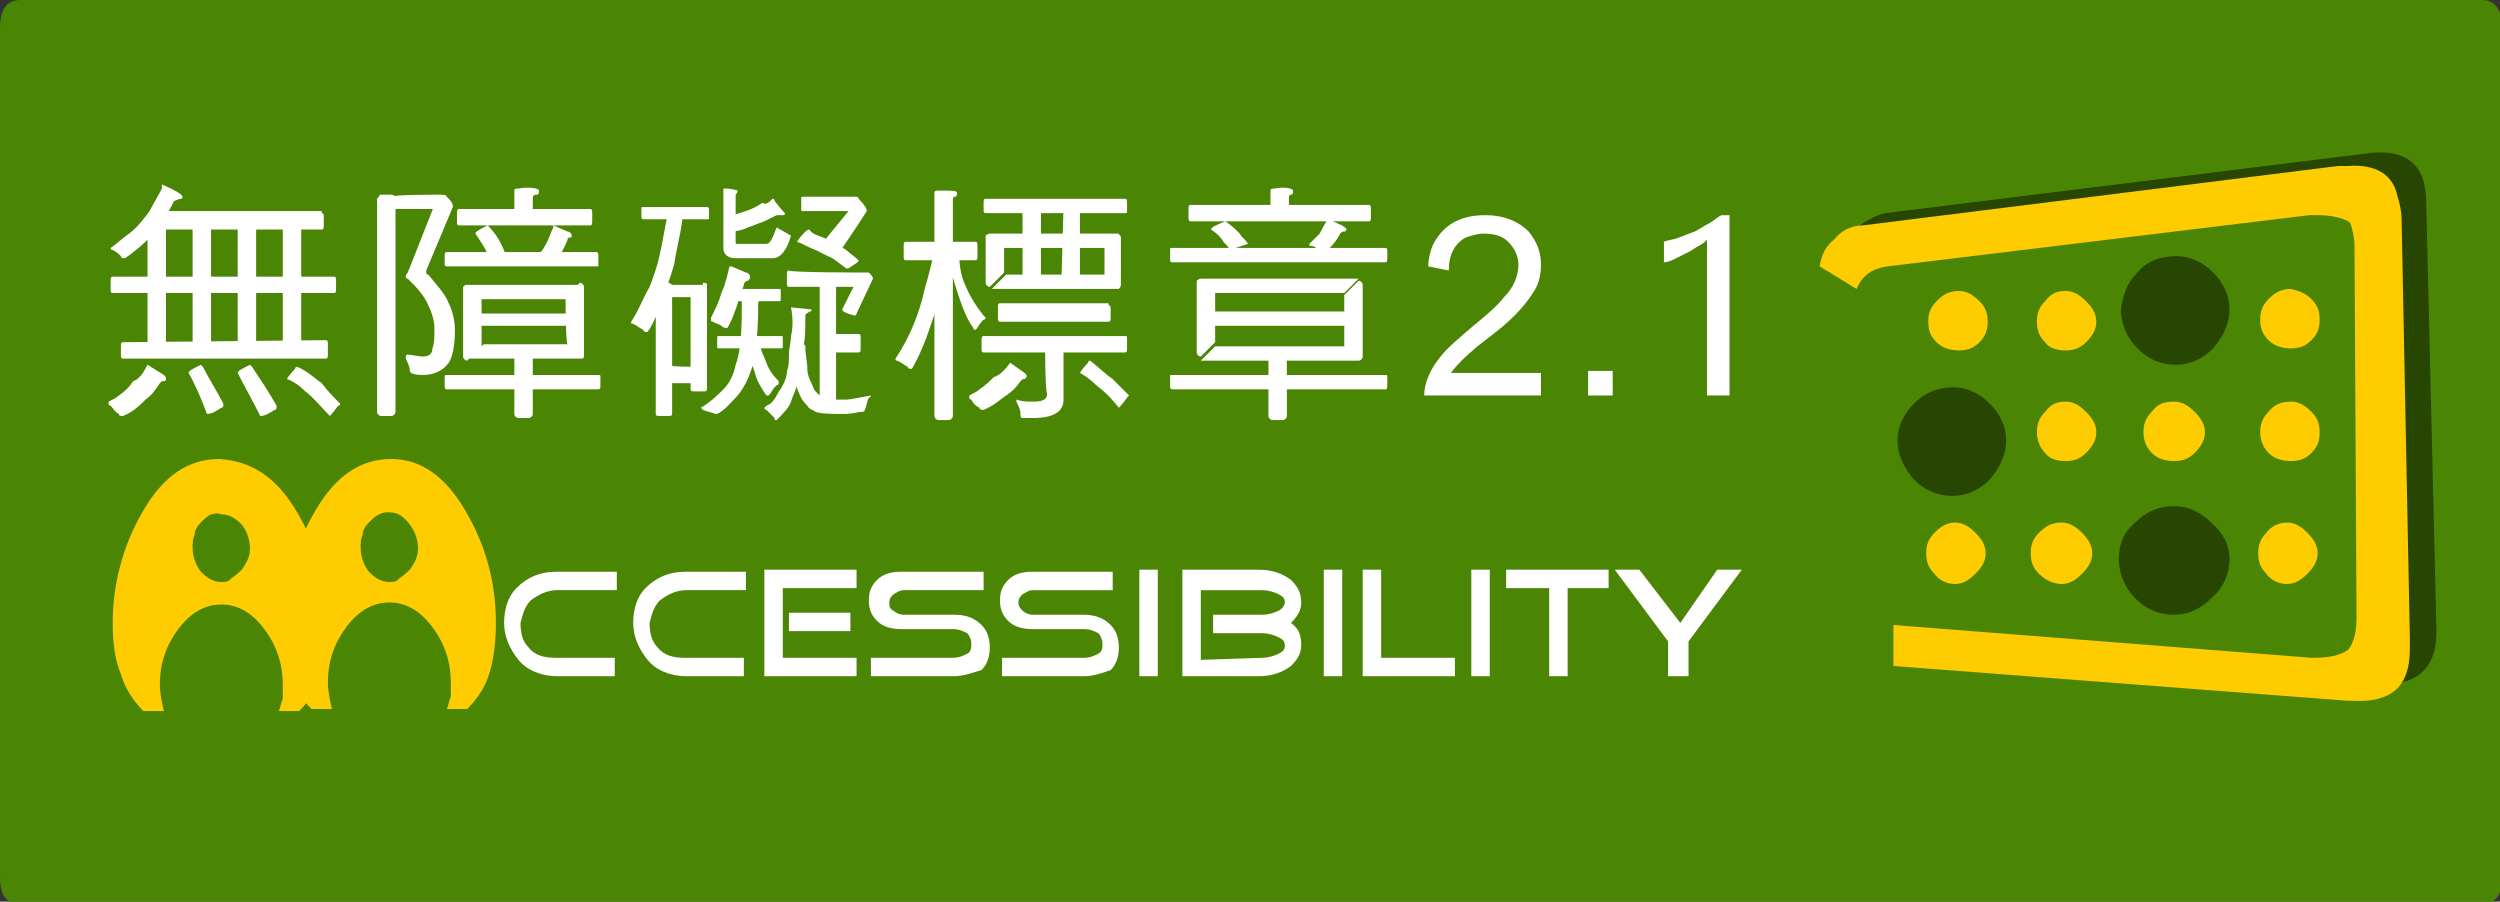 <?xml version="1.0" encoding="utf-8"?>
<!-- Generator: Adobe Illustrator 26.5.0, SVG Export Plug-In . SVG Version: 6.00 Build 0)  -->
<svg version="1.1" id="圖層_1" xmlns="http://www.w3.org/2000/svg" xmlns:xlink="http://www.w3.org/1999/xlink" x="0px" y="0px"
	 viewBox="0 0 122 44" width="122px" higth="44px" style="enable-background:new 0 0 122 44;" xml:space="preserve">
<rect x="0" y="0" width="122" height="44" fill="#333333" stroke="none"/>
<style type="text/css">
	.st0{fill-rule:evenodd;clip-rule:evenodd;fill:#4A8504;}
	.st1{fill-rule:evenodd;clip-rule:evenodd;fill:#274602;}
	.st2{fill-rule:evenodd;clip-rule:evenodd;fill:#FFCC00;}
	.st3{fill:#FFFFFF;}
</style>
<path class="st0" d="M0,1.4C0,0.5,0.3,0,1,0h120.1c0.7,0,1,0.5,1,1.4v41.4c0,0.9-0.3,1.3-1,1.3H1c-0.7,0-1-0.4-1-1.3V1.4z"/>
<g>
	<path class="st1" d="M91.4,13l-1.2-0.4c0-0.8,0.3-1.4,0.7-1.7c0.3-0.2,0.7-0.4,1.1-0.5l23.4-2.9c2-0.3,3,0.5,3,2.4l0.5,20.9
		c0,1.9-1,2.7-3,2.6l-22.5-1.8c0-0.4,0-0.7,0-1l20.8,1.7c1.8,0.1,2.7-0.7,2.6-2.3l-0.4-18.7c-0.1-1.7-0.9-2.4-2.7-2.1L93,11.7
		C92.2,11.8,91.6,12.2,91.4,13z"/>
	<g>
		<path class="st2" d="M114.6,8.1c1.3-0.1,2.2,0.4,2.4,1.5c0.1,0.3,0.2,0.7,0.2,1.2l0.4,20.3c0,0.1,0,0.2,0,0.3v0.2
			c0,0.1,0,0.1,0,0.1c0,1.8-0.9,2.6-2.8,2.5c-0.1,0-0.1,0-0.2,0l-22.2-1.7v-2l20.4,1.6c0,0,0.1,0,0.1,0c0.7,0,1.3-0.1,1.7-0.4
			c0.3-0.4,0.4-0.9,0.4-1.6L114.9,12c0-0.4-0.1-0.8-0.2-1.1c0,0-0.1-0.1-0.1-0.1c-0.4-0.2-0.9-0.3-1.5-0.3c-0.1,0-0.2,0-0.4,0
			L92.1,13c-0.7,0.1-1.2,0.4-1.5,1.1L88.8,13c0.1-0.6,0.3-1,0.7-1.3c0.3-0.4,0.8-0.7,1.4-0.7l23.2-2.9
			C114.3,8.1,114.5,8.1,114.6,8.1z"/>
	</g>
	<g>
		<g>
			<path class="st2" d="M107,14.6c0.3,0.3,0.5,0.6,0.5,1c0,0.4-0.2,0.7-0.5,1c-0.3,0.3-0.6,0.4-1,0.4c-0.4,0-0.8-0.1-1.1-0.4
				c-0.3-0.3-0.4-0.6-0.4-1c0-0.4,0.1-0.7,0.4-1c0.3-0.3,0.6-0.5,1.1-0.5C106.4,14.2,106.8,14.3,107,14.6z M100.8,14.2
				c0.4,0,0.7,0.2,1,0.5c0.3,0.3,0.5,0.6,0.5,1c0,0.4-0.2,0.7-0.5,1c-0.3,0.3-0.6,0.4-1,0.4c-0.4,0-0.8-0.1-1-0.4
				c-0.3-0.3-0.4-0.6-0.4-1c0-0.4,0.1-0.7,0.4-1C100.1,14.3,100.4,14.2,100.8,14.2z M100.8,19.6c0.4,0,0.7,0.2,1,0.5
				c0.3,0.3,0.5,0.6,0.5,1c0,0.4-0.2,0.7-0.5,1c-0.3,0.3-0.6,0.4-1,0.4c-0.4,0-0.8-0.1-1-0.4c-0.3-0.3-0.4-0.7-0.4-1
				c0-0.4,0.1-0.7,0.4-1C100.1,19.7,100.4,19.6,100.8,19.6z M106.1,19.6c0.4,0,0.7,0.2,1,0.5c0.3,0.3,0.5,0.6,0.5,1
				c0,0.4-0.2,0.7-0.5,1c-0.3,0.3-0.6,0.4-1,0.4c-0.4,0-0.8-0.1-1.1-0.4c-0.3-0.3-0.4-0.7-0.4-1c0-0.4,0.1-0.7,0.4-1
				C105.3,19.7,105.6,19.6,106.1,19.6z M95.6,14.2c0.4,0,0.7,0.2,1,0.5c0.3,0.3,0.4,0.6,0.4,1c0,0.4-0.1,0.7-0.4,1
				c-0.3,0.3-0.6,0.4-1,0.4c-0.4,0-0.8-0.1-1.1-0.4c-0.3-0.3-0.4-0.6-0.4-1c0-0.4,0.1-0.7,0.4-1C94.9,14.3,95.2,14.2,95.6,14.2z
				 M94.6,20c0.3-0.3,0.6-0.5,1.1-0.5c0.4,0,0.7,0.2,1,0.5c0.3,0.3,0.4,0.6,0.4,1c0,0.4-0.1,0.7-0.4,1c-0.3,0.3-0.6,0.4-1,0.4
				c-0.4,0-0.8-0.1-1.1-0.4c-0.3-0.3-0.4-0.7-0.4-1C94.1,20.6,94.3,20.3,94.6,20z M95.4,25.5c0.4,0,0.7,0.2,1,0.5
				c0.3,0.3,0.5,0.6,0.5,1c0,0.4-0.2,0.7-0.5,1c-0.3,0.3-0.6,0.5-1,0.5c-0.4,0-0.8-0.2-1-0.5c-0.3-0.3-0.4-0.6-0.4-1
				c0-0.4,0.1-0.7,0.4-1C94.7,25.7,95,25.5,95.4,25.5z M106.9,26c0.3,0.3,0.4,0.6,0.4,1c0,0.4-0.1,0.7-0.4,1c-0.3,0.3-0.6,0.5-1,0.5
				c-0.4,0-0.8-0.2-1.1-0.5c-0.3-0.3-0.4-0.6-0.4-1c0-0.4,0.1-0.7,0.4-1c0.3-0.3,0.6-0.5,1.1-0.5C106.2,25.5,106.6,25.7,106.9,26z
				 M102.1,27c0,0.4-0.2,0.7-0.5,1c-0.3,0.3-0.6,0.5-1,0.5c-0.4,0-0.8-0.2-1.1-0.5c-0.3-0.3-0.4-0.6-0.4-1c0-0.4,0.1-0.7,0.4-1
				c0.3-0.3,0.6-0.5,1.1-0.5c0.4,0,0.7,0.2,1,0.5C101.9,26.3,102.1,26.6,102.1,27z M112.8,14.6c0.3,0.3,0.4,0.6,0.4,1
				c0,0.4-0.1,0.7-0.4,1c-0.3,0.3-0.6,0.4-1,0.4c-0.4,0-0.8-0.1-1.1-0.4c-0.3-0.3-0.4-0.6-0.4-1c0-0.4,0.1-0.7,0.4-1
				c0.3-0.3,0.6-0.5,1.1-0.5C112.2,14.2,112.5,14.3,112.8,14.6z M111.8,19.6c0.4,0,0.7,0.2,1,0.5c0.3,0.3,0.4,0.6,0.4,1
				c0,0.4-0.1,0.7-0.4,1c-0.3,0.3-0.6,0.4-1,0.4c-0.4,0-0.8-0.1-1.1-0.4c-0.3-0.3-0.4-0.7-0.4-1c0-0.4,0.1-0.7,0.4-1
				C111,19.7,111.4,19.6,111.8,19.6z M111.6,25.5c0.4,0,0.7,0.2,1,0.5c0.3,0.3,0.5,0.6,0.5,1c0,0.4-0.2,0.7-0.5,1
				c-0.3,0.3-0.6,0.5-1,0.5c-0.4,0-0.8-0.2-1-0.5c-0.3-0.3-0.4-0.6-0.4-1c0-0.4,0.1-0.7,0.4-1C110.8,25.7,111.2,25.5,111.6,25.5z"/>
			<g>
				<path class="st1" d="M104.3,13.3c0.5-0.6,1.2-0.8,1.9-0.8c0.7,0,1.3,0.3,1.8,0.8c0.5,0.5,0.8,1.1,0.8,1.8c0,0.7-0.3,1.3-0.8,1.9
					c-0.5,0.5-1.1,0.8-1.8,0.8c-0.8,0-1.4-0.3-1.9-0.8c-0.5-0.5-0.8-1.2-0.8-1.9C103.6,14.4,103.8,13.8,104.3,13.3z"/>
			</g>
			<g>
				<path class="st1" d="M97.9,21.5c0,0.7-0.3,1.3-0.8,1.9c-0.5,0.5-1.1,0.8-1.8,0.8c-0.8,0-1.4-0.3-1.9-0.8
					c-0.5-0.6-0.8-1.2-0.8-1.9c0-0.7,0.3-1.3,0.8-1.8c0.5-0.5,1.1-0.8,1.9-0.8c0.7,0,1.3,0.3,1.8,0.8C97.6,20.2,97.9,20.8,97.9,21.5
					z"/>
			</g>
			<g>
				<path class="st1" d="M104.2,25.5c0.5-0.5,1.1-0.8,1.9-0.8c0.7,0,1.3,0.3,1.8,0.8c0.6,0.5,0.9,1.1,0.9,1.8c0,0.7-0.3,1.4-0.9,1.9
					c-0.5,0.5-1.1,0.8-1.8,0.8c-0.8,0-1.4-0.3-1.9-0.8c-0.5-0.5-0.8-1.2-0.8-1.9C103.4,26.6,103.6,26,104.2,25.5z"/>
			</g>
		</g>
	</g>
</g>
<g>
	<path class="st3" d="M7.2,17.8L8,18.3c0.1,0.1,0.1,0.1,0.1,0.2c0,0,0,0.1-0.1,0.1c-0.1,0-0.1,0-0.2,0.1c-0.2,0.3-0.4,0.6-0.7,0.8
		c-0.3,0.3-0.6,0.6-1.1,0.8c-0.1,0-0.2,0-0.2-0.1c-0.2-0.1-0.3-0.3-0.4-0.4c-0.1,0-0.1-0.1-0.1-0.1c0,0,0,0,0-0.1
		c0.2-0.1,0.4-0.2,0.5-0.3c0.3-0.2,0.5-0.4,0.7-0.7C6.8,18.5,7,18.2,7.2,17.8C7.2,17.8,7.2,17.8,7.2,17.8z M16.3,13.5
		c0.1,0,0.1,0.1,0.1,0.2v0.4c0,0.1,0,0.2-0.1,0.2H5.5c-0.1,0-0.1-0.1-0.1-0.2v-0.4c0-0.1,0-0.2,0.1-0.2H16.3z M7.9,9
		c0.7,0.3,1,0.5,1,0.6c0,0.1,0,0.1-0.1,0.1c-0.1,0-0.2,0.1-0.3,0.1c-0.4,0.8-0.8,1.4-1.2,1.8c-0.2,0.2-0.6,0.6-1.2,1
		c-0.1,0-0.2,0-0.2-0.1c-0.1-0.1-0.2-0.2-0.4-0.3c-0.1,0-0.1-0.1-0.1-0.1c0.3-0.2,0.6-0.5,0.9-0.7c0.4-0.3,0.7-0.7,1-1.1
		c0.2-0.4,0.4-0.7,0.6-1.1C7.9,9.1,7.9,9,7.9,9z M15.9,16.6c0.1,0,0.1,0.1,0.1,0.2v0.5c0,0.1,0,0.2-0.1,0.2H6
		c-0.1,0-0.1-0.1-0.1-0.2v-0.4c0-0.1,0-0.2,0.1-0.2L15.9,16.6L15.9,16.6z M7.2,10.8h0.9v6C8.1,16.9,8,17,7.9,17H7.4
		c-0.1,0-0.2-0.1-0.2-0.2V10.8z M15.7,10.4c0.1,0,0.1,0.1,0.1,0.2V11c0,0.1,0,0.2-0.1,0.2h-8c-0.1,0-0.1-0.1-0.1-0.2v-0.5
		c0-0.1,0-0.2,0.1-0.2H15.7z M9.9,17.9c0.3,0.6,0.7,1.2,1,1.8c0,0.1,0,0.2-0.1,0.2c-0.3,0.2-0.5,0.3-0.7,0.3c-0.3-0.8-0.6-1.5-0.9-2
		c0-0.1,0.2-0.2,0.6-0.4C9.9,17.9,9.9,17.9,9.9,17.9z M9.4,10.8h0.9v6c0,0.1-0.1,0.2-0.2,0.2H9.6c-0.1,0-0.2-0.1-0.2-0.2V10.8z
		 M11.6,10.8h0.9v6c0,0.1-0.1,0.2-0.2,0.2h-0.5c-0.1,0-0.2-0.1-0.2-0.2V10.8z M12.3,17.9c0.4,0.6,0.8,1.2,1.2,1.9
		c0,0.1,0,0.2-0.1,0.2c-0.3,0.2-0.5,0.3-0.7,0.3c-0.4-0.8-0.8-1.5-1.1-2.1c0-0.1,0.2-0.2,0.6-0.4C12.3,17.9,12.3,17.9,12.3,17.9z
		 M13.8,10.8h0.9v6c0,0.1-0.1,0.2-0.2,0.2H14c-0.1,0-0.2-0.1-0.2-0.2L13.8,10.8L13.8,10.8z M15.7,18.7c0.3,0.4,0.6,0.7,0.9,1
		c0,0,0,0.1-0.1,0.1c-0.3,0.4-0.4,0.5-0.4,0.5c-0.4-0.4-0.8-0.9-1.2-1.2c-0.3-0.3-0.6-0.5-0.9-0.6c0,0,0.1-0.2,0.4-0.5
		c0-0.1,0.1-0.1,0.1-0.1C15,18.1,15.4,18.5,15.7,18.7z"/>
	<path class="st3" d="M18.6,9.5h0.5c0.1,0,0.2,0.1,0.2,0.1v10.5c0,0.1-0.1,0.2-0.2,0.2h-0.5c-0.1,0-0.2-0.1-0.2-0.2V9.7
		C18.5,9.6,18.5,9.5,18.6,9.5z M21.4,9.5v0.7h-2.3c-0.1,0-0.2,0-0.2-0.1V9.7c0-0.1,0.1-0.1,0.2-0.1C19.1,9.5,21.4,9.5,21.4,9.5z
		 M21.4,9.5c0.2,0,0.4,0,0.4,0.1c0.2,0.2,0.3,0.3,0.3,0.5l-1.3,3.1c0,0.1,0,0.1,0,0.1c0,0,0,0.1,0.1,0.1c0.4,0.5,0.8,0.9,1,1.4
		c0.2,0.4,0.3,0.9,0.3,1.3c0,0.7-0.1,1.3-0.3,1.6c-0.3,0.4-0.7,0.6-1.3,0.6c-0.4,0-0.6-0.1-0.6-0.2c0-0.2-0.1-0.4-0.2-0.6
		c0-0.1,0-0.2,0.1-0.2l0.7,0.1c0.3,0,0.5-0.1,0.5-0.4c0.1-0.2,0.1-0.6,0.1-1c0-0.3-0.1-0.7-0.3-1.1c-0.2-0.5-0.6-0.9-1-1.3
		c-0.1,0-0.1-0.1-0.1-0.1c0,0,0-0.1,0.1-0.2L21.4,9.5z M29.1,12.3c0.1,0,0.1,0.1,0.1,0.2v0.4c0,0.1,0,0.1-0.1,0.1h-7.3
		c-0.1,0-0.1-0.1-0.1-0.1v-0.4c0-0.1,0-0.2,0.1-0.2H29.1z M29.2,18.3c0.1,0,0.1,0,0.1,0.1v0.4c0,0.1,0,0.2-0.1,0.2h-7.4
		c-0.1,0-0.1-0.1-0.1-0.2v-0.4c0-0.1,0-0.1,0.1-0.1H29.2z M28.8,10.2c0.1,0,0.1,0.1,0.1,0.2v0.4c0,0.1,0,0.2-0.1,0.2h-6.4
		c-0.1,0-0.1-0.1-0.1-0.2v-0.4c0-0.1,0-0.2,0.1-0.2H28.8z M22.8,13.9h5.5l-0.7,0.7h-4.1v2.3l-0.7,0.7c-0.1,0-0.2-0.1-0.2-0.2V14
		C22.7,13.9,22.7,13.9,22.8,13.9z M27.6,14.5l0.7-0.7c0.1,0,0.2,0.1,0.2,0.2v3.3c0,0.1,0,0.2-0.1,0.2h-5.5l0.7-0.7h4.1
		C27.6,16.8,27.6,14.5,27.6,14.5z M27.9,15.3c0.1,0,0.1,0,0.1,0.1v0.4c0,0.1,0,0.1-0.1,0.1h-4.7c-0.1,0-0.1,0-0.1-0.1v-0.4
		c0-0.1,0-0.1,0.1-0.1H27.9z M24.4,11.8c0.1,0.2,0.2,0.4,0.3,0.7c0,0-0.3,0.1-0.8,0.3c0-0.2-0.1-0.3-0.2-0.6
		c-0.1-0.2-0.3-0.5-0.5-0.8c0-0.1,0.2-0.2,0.6-0.4C24.1,11.3,24.3,11.6,24.4,11.8z M26.3,9.3c0,0.1,0,0.2-0.1,0.2S26,9.5,26,9.7v0.7
		c0,0.1-0.1,0.2-0.2,0.2h-0.5c-0.1,0-0.2-0.1-0.2-0.2V9.3c0-0.1,0.1-0.1,0.2-0.1C25.9,9.1,26.3,9.2,26.3,9.3z M25.1,17.1H26v3.1
		c0,0.1-0.1,0.2-0.2,0.2h-0.5c-0.1,0-0.2-0.1-0.2-0.2V17.1z M27,11l0.7,0.3c0.1,0,0.2,0.1,0.2,0.2c0,0,0,0.1-0.1,0.1
		c-0.1,0-0.1,0-0.1,0.1c-0.2,0.5-0.4,0.8-0.6,1.1c0,0.1-0.1,0.1-0.1,0.1c0,0-0.1,0-0.2-0.1c-0.2-0.1-0.3-0.1-0.4-0.2
		c-0.1,0-0.1,0-0.1-0.1c0,0,0,0,0-0.1c0.2-0.2,0.3-0.4,0.4-0.6c0.1-0.2,0.2-0.5,0.3-0.7C27,11.1,27,11,27,11z"/>
	<path class="st3" d="M32.6,10.4l0.7,0.3c-0.1,0.8-0.3,1.5-0.4,2.2c-0.2,0.7-0.4,1.2-0.6,1.8c-0.2,0.5-0.4,1.1-0.7,1.5
		c-0.1,0-0.2,0-0.2-0.1c-0.2-0.1-0.3-0.2-0.5-0.3c-0.1,0-0.1,0-0.1-0.1c0.4-0.6,0.6-1.2,0.9-1.7c0.2-0.5,0.4-1.1,0.5-1.6
		C32.3,12,32.4,11.3,32.6,10.4C32.5,10.4,32.6,10.4,32.6,10.4z M34.5,10.1c0.1,0,0.1,0.1,0.1,0.1v0.4c0,0.1,0,0.1-0.1,0.1h-3.1
		c-0.1,0-0.1-0.1-0.1-0.1v-0.4c0-0.1,0-0.1,0.1-0.1H34.5z M32.2,13.8h0.4c0.1,0,0.2,0.1,0.2,0.1v6.3c0,0.1-0.1,0.1-0.2,0.1h-0.4
		c-0.1,0-0.2,0-0.2-0.1v-6.3C32,13.8,32.1,13.8,32.2,13.8z M34.3,13.8c0.1,0,0.2,0,0.2,0.1V19c0,0.1-0.1,0.1-0.2,0.1h-0.4
		c-0.1,0-0.2,0-0.2-0.1v-4.5h-1.2c-0.1,0-0.1,0-0.1-0.1v-0.4c0-0.1,0-0.1,0.1-0.1H34.3z M34,17.9c0.1,0,0.1,0.1,0.1,0.2v0.4
		c0,0.1,0,0.2-0.1,0.2h-1.5c-0.1,0-0.1,0-0.1-0.2V18c0-0.1,0-0.2,0.1-0.2C32.5,17.9,34,17.9,34,17.9z M37.2,14.3
		c0.1,0,0.1,0.1,0.1,0.1c0,0.1,0,0.1-0.1,0.2c-0.1,0-0.2,0.1-0.2,0.2c0,1.3-0.1,2.2-0.2,2.8c-0.2,0.7-0.4,1.2-0.8,1.7
		c-0.3,0.3-0.6,0.7-1,0.9h-0.1c-0.2-0.1-0.4-0.1-0.6-0.2c0,0-0.1-0.1-0.1-0.1c0.5-0.3,0.8-0.6,1.1-0.9c0.3-0.3,0.5-0.7,0.6-1.2
		c0.2-0.5,0.3-1.4,0.3-2.7c0-0.1,0-0.4,0-0.8c0-0.1,0-0.1,0.1-0.1L37.2,14.3z M35.7,13l0.7,0.3c0.1,0,0.2,0.1,0.2,0.2
		c0,0.1,0,0.1-0.1,0.2c-0.1,0-0.2,0.1-0.2,0.2c-0.3,0.9-0.5,1.6-0.8,2.1C35.4,16,35.4,16,35.4,16c0,0-0.1,0-0.2-0.1
		c-0.1-0.1-0.3-0.1-0.4-0.2c-0.1,0-0.1,0-0.1-0.1c0,0,0,0,0-0.1c0.2-0.4,0.4-0.8,0.5-1.2c0.2-0.4,0.3-0.9,0.4-1.3
		C35.7,13,35.7,13,35.7,13z M38.1,16.4c0.1,0,0.1,0,0.1,0.1v0.4c0,0.1,0,0.1-0.1,0.1h-3C35,17,35,17,35,16.9v-0.4
		c0-0.1,0-0.1,0.1-0.1H38.1z M36,9.3c0,0,0,0.1-0.1,0.2v2.3c0,0.1,0,0.1,0.1,0.1h1.4c0.2,0,0.3-0.3,0.5-0.8l0.7,0.4
		c-0.2,0.7-0.5,1.1-0.9,1.1h-1.8c-0.4,0-0.6-0.2-0.6-0.5V9.3c0-0.1,0-0.1,0.1-0.1C35.7,9.2,36,9.3,36,9.3z M37.7,9.7
		c0,0,0.1,0,0.1,0.1c0.3,0.4,0.5,0.6,0.5,0.6c0,0.1,0,0.1-0.1,0.1l-0.3,0c0,0,0,0,0,0c-0.2,0.1-0.4,0.2-0.6,0.3
		c-0.3,0.1-0.5,0.2-0.8,0.3c-0.2,0.1-0.5,0.2-0.9,0.2l-0.2-0.7c0.4-0.1,0.7-0.2,1-0.3c0.3-0.1,0.5-0.2,0.8-0.4
		C37.4,10,37.5,9.9,37.7,9.7C37.7,9.7,37.7,9.7,37.7,9.7z M38,14.1c0.1,0,0.1,0,0.1,0.1v0.4c0,0.1,0,0.1-0.1,0.1h-2.3
		c-0.1,0-0.1,0-0.1-0.1v-0.4c0-0.1,0-0.1,0.1-0.1H38z M37.4,17.7c0.1,0.3,0.3,0.6,0.6,0.9c0,0,0,0.1,0,0.1c0,0,0,0.1-0.1,0.1
		c-0.1,0.1-0.2,0.2-0.3,0.4c-0.1,0.1-0.1,0.1-0.1,0.1c0,0,0,0-0.1,0c-0.2-0.3-0.4-0.6-0.5-0.9c-0.1-0.4-0.3-0.8-0.4-1.3l0.6-0.3
		C37.1,17.1,37.3,17.4,37.4,17.7z M38.6,15l1,0.1c0,0.1,0,0.1-0.1,0.1c-0.1,0.1-0.2,0.1-0.2,0.2c0,0.7,0,1.2-0.1,1.5
		c0,0.3-0.1,0.7-0.1,1c-0.1,0.3-0.1,0.6-0.2,0.9c-0.1,0.3-0.2,0.5-0.3,0.8c-0.1,0.3-0.4,0.6-0.7,0.9c-0.1,0-0.1,0-0.1-0.1
		c-0.1-0.1-0.2-0.2-0.4-0.4c-0.1,0-0.1-0.1-0.1-0.1c0.1-0.1,0.1-0.1,0.3-0.2c0.1-0.1,0.2-0.2,0.3-0.4c0.1-0.2,0.2-0.3,0.3-0.5
		c0.1-0.2,0.2-0.4,0.2-0.7c0.1-0.2,0.1-0.5,0.1-0.8c0-0.3,0.1-0.6,0.1-0.9C38.7,16,38.7,15.5,38.6,15z M42.2,13.3L42,14h-3.5
		c-0.1,0-0.1-0.1-0.1-0.2v-0.4c0-0.1,0-0.2,0.1-0.2C38.5,13.3,42.2,13.3,42.2,13.3z M39.1,16.8c0.1,0,0.2,0,0.2,0.1
		c0,0.4,0.1,0.8,0.1,1.1c0,0.3,0.1,0.5,0.2,0.7c0.1,0.2,0.1,0.3,0.2,0.4c0.1,0.1,0.2,0.2,0.3,0.3c0.1,0.1,0.2,0.1,0.3,0.1
		c0.2,0,0.5,0,0.9,0c0.2,0,0.6-0.1,1.2-0.2c0,0,0,0.1-0.1,0.1c-0.1,0.2-0.1,0.4-0.2,0.6c0,0.1-0.1,0.1-0.2,0.1
		c-0.1,0-0.4,0.1-0.8,0.1c-0.6,0-1.1,0-1.4-0.1c-0.1-0.1-0.3-0.1-0.4-0.3c-0.1-0.1-0.3-0.3-0.4-0.6c-0.1-0.2-0.2-0.5-0.2-0.8
		c-0.1-0.4-0.2-0.9-0.2-1.6c0-0.1,0-0.1,0.1-0.1h0.2L39.1,16.8L39.1,16.8z M40.2,11.6c0.4,0.2,0.8,0.4,1.1,0.6
		c0.2,0.2,0.4,0.3,0.6,0.5c0,0,0,0,0,0c0,0.1-0.2,0.2-0.5,0.4c0,0-0.1,0-0.1,0c-0.3-0.2-0.6-0.5-0.9-0.6c-0.2-0.1-0.4-0.2-0.6-0.3
		c-0.3-0.1-0.6-0.3-0.9-0.4c0,0,0,0,0,0c0,0,0.1-0.2,0.4-0.5c0,0,0.1-0.1,0.2-0.1C39.6,11.4,39.9,11.5,40.2,11.6z M41.7,9.6
		c0.1,0,0.2,0,0.2,0.1l-0.1,0.6h-2.6c-0.1,0-0.1,0-0.1-0.1V9.7c0-0.1,0-0.1,0.1-0.1H41.7z M40,13.7h0.8v6.1c0,0.1-0.1,0.1-0.2,0.1
		h-0.4c-0.1,0-0.2,0-0.2-0.1V13.7z M41.9,9.7c0.3,0.3,0.4,0.5,0.4,0.6c-0.7,1.1-1.2,1.8-1.4,2.1c0,0.1-0.1,0.1-0.1,0.1
		c-0.1,0-0.1,0-0.2-0.1c-0.1-0.1-0.3-0.2-0.4-0.4c-0.1,0-0.1-0.1-0.1-0.1L41.9,9.7z M41.9,16.3c0.1,0,0.1,0.1,0.1,0.2v0.5
		c0,0.1,0,0.2-0.1,0.2h-1.4c-0.1,0-0.1-0.1-0.1-0.2v-0.5c0-0.1,0-0.2,0.1-0.2H41.9z M42,13.3h0.2c0.1,0,0.2,0,0.2,0
		c0.1,0.1,0.2,0.2,0.2,0.3l-0.8,1.7c0,0,0,0.1-0.1,0.1c-0.4-0.1-0.6-0.2-0.6-0.3L42,13.3z"/>
	<path class="st3" d="M45.6,12.2l0.7,0.3c-0.1,0.8-0.3,1.5-0.5,2.2c-0.2,0.7-0.4,1.2-0.6,1.8c-0.2,0.5-0.4,1-0.7,1.5
		c-0.1,0-0.2,0-0.2-0.1c-0.2-0.1-0.3-0.2-0.5-0.3c-0.1,0-0.1,0-0.1-0.1c0.4-0.6,0.7-1.2,0.9-1.7c0.2-0.5,0.4-1.1,0.5-1.6
		C45.2,13.8,45.4,13.2,45.6,12.2C45.5,12.2,45.5,12.2,45.6,12.2z M47.6,11.8c0.1,0,0.1,0.1,0.1,0.2v0.5c0,0.1,0,0.2-0.1,0.2h-3.4
		c-0.1,0-0.1-0.1-0.1-0.2V12c0-0.1,0-0.2,0.1-0.2H47.6z M46.7,9.4c0,0.1,0,0.2-0.1,0.2c-0.1,0-0.1,0.1-0.1,0.2v10.5
		c0,0.1-0.1,0.2-0.2,0.2h-0.5c-0.1,0-0.2-0.1-0.2-0.2V9.4c0-0.1,0.1-0.1,0.2-0.1C46.4,9.3,46.7,9.3,46.7,9.4z M47.1,13.9
		c0.2,0.5,0.5,1,0.9,1.5c0,0,0.1,0.1,0.1,0.1c0,0,0,0.1-0.1,0.1c-0.1,0.1-0.2,0.2-0.3,0.4c-0.1,0.1-0.1,0.1-0.1,0.1
		c0,0-0.1,0-0.1-0.1c-0.3-0.4-0.5-0.9-0.7-1.5c-0.2-0.6-0.4-1.3-0.6-2l0.6-0.3C46.8,12.9,46.9,13.5,47.1,13.9z M49.3,17.7l0.7,0.5
		c0.1,0.1,0.1,0.1,0.1,0.2c0,0,0,0-0.1,0.1c-0.1,0-0.1,0-0.2,0.1c-0.2,0.3-0.4,0.5-0.7,0.7c-0.3,0.2-0.6,0.5-1.1,0.7
		c-0.1,0-0.2,0-0.2-0.1c-0.2-0.1-0.3-0.2-0.4-0.4c-0.1,0-0.1-0.1-0.1-0.1c0,0,0,0,0-0.1c0.2-0.1,0.4-0.2,0.5-0.3
		c0.3-0.2,0.5-0.4,0.7-0.6C48.8,18.3,49,18.1,49.3,17.7C49.3,17.7,49.3,17.7,49.3,17.7z M54.9,16.4c0.1,0,0.1,0,0.1,0.2V17
		c0,0.1,0,0.2-0.1,0.2H48c-0.1,0-0.1-0.1-0.1-0.2v-0.4c0-0.1,0-0.2,0.1-0.2H54.9z M54.9,9.7C55,9.7,55,9.8,55,9.9v0.4
		c0,0.1,0,0.1-0.1,0.1h-6.8c-0.1,0-0.1-0.1-0.1-0.1V9.9c0-0.1,0-0.2,0.1-0.2C48.1,9.7,54.9,9.7,54.9,9.7z M48.3,11.4h6.3l-0.7,0.7
		H49v1.2l-0.7,0.7c-0.1,0-0.2-0.1-0.2-0.2v-2.3C48.1,11.5,48.2,11.4,48.3,11.4z M53.8,12.1l0.7-0.7c0.1,0,0.2,0.1,0.2,0.2v2.3
		c0,0.1-0.1,0.2-0.1,0.2h-6.2l0.7-0.7h4.8V12.1z M54.1,14.9c0.1,0,0.1,0.1,0.1,0.2v0.4c0,0.1,0,0.2-0.1,0.2h-5.3
		c-0.1,0-0.1-0.1-0.1-0.2V15c0-0.1,0-0.2,0.1-0.2H54.1z M51,16.8h0.9v2.7c0,0.6-0.5,0.9-1.5,0.9h-0.5c-0.1,0-0.1-0.1-0.1-0.2
		c0-0.2-0.1-0.4-0.2-0.6c0,0,0-0.1,0-0.1c0.3,0.1,0.5,0.1,0.8,0.1c0.5,0,0.7-0.1,0.7-0.4C51,19.1,51,16.8,51,16.8z M50,10.1h0.8v3.5
		c0,0.1-0.1,0.2-0.2,0.2h-0.5c-0.1,0-0.2-0.1-0.2-0.2V10.1z M51.9,10.1h0.8v3.5c0,0.1-0.1,0.2-0.2,0.2h-0.5c-0.1,0-0.2-0.1-0.2-0.2
		L51.9,10.1L51.9,10.1z M54.3,18.5c0.3,0.3,0.6,0.6,0.8,0.8c0,0,0,0-0.1,0.1c-0.2,0.3-0.4,0.5-0.4,0.5c-0.3-0.4-0.7-0.8-1.1-1.1
		c-0.3-0.3-0.6-0.5-0.8-0.6c0,0,0.1-0.2,0.4-0.5c0-0.1,0.1-0.1,0.1-0.1C53.7,18,54,18.3,54.3,18.5z"/>
	<path class="st3" d="M67.6,18.3c0.1,0,0.1,0,0.1,0.1v0.4c0,0.1,0,0.2-0.1,0.2H57.2c-0.1,0-0.1-0.1-0.1-0.2v-0.4
		c0-0.1,0-0.1,0.1-0.1H67.6z M67.6,12.1c0.1,0,0.1,0.1,0.1,0.1v0.4c0,0.1,0,0.2-0.1,0.2H57.2c-0.1,0-0.1-0.1-0.1-0.2v-0.4
		c0-0.1,0-0.1,0.1-0.1H67.6z M66.8,10c0.1,0,0.1,0.1,0.1,0.2v0.4c0,0.1,0,0.2-0.1,0.2h-8.7c-0.1,0-0.1-0.1-0.1-0.2v-0.4
		c0-0.1,0-0.2,0.1-0.2H66.8z M58.6,13.6h7.7l-0.7,0.7h-6.3v2.4l-0.7,0.7c-0.1,0-0.2-0.1-0.2-0.2v-3.5C58.4,13.7,58.5,13.6,58.6,13.6
		z M65.6,14.4l0.7-0.7c0.1,0,0.2,0.1,0.2,0.2v3.5c0,0.1-0.1,0.2-0.2,0.2h-7.7l0.7-0.7h6.3C65.6,16.7,65.6,14.4,65.6,14.4z
		 M65.9,15.2c0.1,0,0.1,0.1,0.1,0.2v0.4c0,0.1,0,0.1-0.1,0.1H59c-0.1,0-0.1-0.1-0.1-0.1v-0.4c0-0.1,0-0.2,0.1-0.2H65.9z M60.5,11.4
		c0.1,0.2,0.3,0.3,0.4,0.5c0,0-0.3,0.1-0.9,0.3c0-0.1-0.1-0.2-0.3-0.4c-0.1-0.2-0.3-0.4-0.6-0.6c0-0.1,0.2-0.2,0.7-0.4
		C60.1,11,60.3,11.2,60.5,11.4z M61.9,17.1h0.9v3.2c0,0.1-0.1,0.2-0.2,0.2h-0.5c-0.1,0-0.2-0.1-0.2-0.2L61.9,17.1L61.9,17.1z
		 M63.1,9.3c0,0.1,0,0.2-0.1,0.2c-0.1,0-0.1,0.1-0.1,0.2v0.5c0,0.1-0.1,0.2-0.2,0.2h-0.5c-0.1,0-0.2-0.1-0.2-0.2V9.3
		c0-0.1,0.1-0.1,0.2-0.1C62.7,9.1,63.1,9.2,63.1,9.3z M64.8,10.7l0.7,0.3c0.1,0.1,0.2,0.1,0.2,0.2c0,0,0,0.1-0.1,0.1
		c-0.1,0-0.1,0-0.2,0.1c-0.2,0.4-0.5,0.7-0.7,0.9c-0.1,0-0.1,0.1-0.1,0.1c-0.1,0-0.1,0-0.2-0.1C64.3,12.1,64.1,12,64,12
		c-0.1,0-0.1,0-0.1-0.1c0,0,0,0,0,0c0.2-0.2,0.4-0.4,0.5-0.5C64.5,11.2,64.6,11,64.8,10.7C64.7,10.7,64.7,10.7,64.8,10.7z"/>
	<path class="st3" d="M75.4,19.3h-5.9c0-0.6,0.3-1.3,0.8-1.9c0.3-0.4,0.9-0.9,1.6-1.5c0.6-0.5,1.1-0.9,1.5-1.4
		c0.5-0.5,0.7-1.1,0.7-1.6c0-0.4-0.2-0.8-0.5-1.1c-0.3-0.3-0.7-0.4-1.2-0.4c-0.3,0-0.6,0.1-0.9,0.2c-0.5,0.3-0.8,0.8-0.8,1.6
		L69.7,13c0-0.4,0.1-0.7,0.2-1c0.5-1,1.3-1.5,2.6-1.5c0.9,0,1.6,0.3,2.1,0.8c0.4,0.5,0.6,1,0.6,1.6c0,0.5-0.1,1-0.4,1.4
		c-0.3,0.5-0.9,1.2-1.8,1.9l-0.9,0.7c-0.6,0.5-1,0.9-1.3,1.3h4.4V19.3z"/>
	<path class="st3" d="M78.7,19.3h-1.2v-1.2h1.2V19.3z"/>
	<g>
		<path class="st3" d="M84.3,19.3h-1v-7.6c-0.1,0.1-0.2,0.2-0.4,0.3c-0.2,0.1-0.3,0.2-0.5,0.3c-0.2,0.1-0.4,0.2-0.6,0.3
			s-0.4,0.2-0.6,0.2v-1c0.2-0.1,0.5-0.1,0.7-0.2c0.3-0.1,0.5-0.2,0.8-0.3c0.2-0.1,0.5-0.3,0.7-0.4c0.2-0.1,0.4-0.3,0.6-0.4h0.4V19.3
			z"/>
	</g>
</g>
<g>
	<g>
		<path class="st2" d="M10.3,25.1c-0.2,0.1-0.3,0.2-0.5,0.4c-0.2,0.2-0.3,0.4-0.3,0.6c-0.1,0.2-0.1,0.4-0.1,0.6
			c0,0.4,0.1,0.8,0.4,1.2c0.3,0.3,0.6,0.5,1,0.5c0.2,0,0.3,0,0.4-0.1c0.1-0.1,0.3-0.2,0.6-0.5c0.2-0.3,0.4-0.6,0.4-1
			c0-0.4-0.1-0.8-0.4-1.2c-0.3-0.3-0.6-0.5-1-0.5C10.6,25,10.4,25.1,10.3,25.1z M14.5,25c1,1.7,1.5,3.5,1.5,5.5
			c0,0.9-0.1,1.7-0.3,2.4c-0.2,0.7-0.6,1.3-1.1,1.8h-1c0.1-0.2,0.1-0.4,0.2-0.6c0-0.2,0-0.5,0-0.7c0-1-0.3-1.9-0.9-2.7
			c-0.6-0.8-1.3-1.2-2.1-1.2c-0.8,0-1.5,0.4-2.1,1.2c-0.6,0.8-0.9,1.7-0.9,2.7c0,0.4,0.1,0.9,0.2,1.3h-1c-0.5-0.5-0.9-1.1-1.1-1.8
			c-0.3-0.7-0.4-1.6-0.4-2.5c0-1.9,0.5-3.8,1.5-5.5c1-1.7,2.2-2.5,3.7-2.5C12.3,22.5,13.5,23.3,14.5,25z"/>
	</g>
</g>
<g>
	<path class="st3" d="M27.2,33c-0.8,0-1.5-0.3-1.9-0.8c-0.4-0.5-0.7-1.1-0.7-1.8c0-0.7,0.2-1.3,0.6-1.7c0.5-0.5,1.1-0.8,2-0.8h2.9
		v0.9h-2.9c-0.5,0-0.9,0.2-1.3,0.5c-0.3,0.3-0.4,0.7-0.5,1.1c0,0.5,0.1,0.9,0.4,1.2c0.3,0.4,0.8,0.5,1.3,0.5h2.9V33H27.2z"/>
	<path class="st3" d="M33.5,33c-0.8,0-1.5-0.3-1.9-0.8c-0.4-0.5-0.7-1.1-0.7-1.8c0-0.7,0.2-1.3,0.6-1.7c0.5-0.5,1.1-0.8,2-0.8h2.9
		v0.9h-2.9c-0.5,0-0.9,0.2-1.3,0.5c-0.3,0.3-0.4,0.7-0.5,1.1c0,0.5,0.1,0.9,0.4,1.2c0.3,0.4,0.8,0.5,1.3,0.5h2.9V33H33.5z"/>
	<path class="st3" d="M38.2,32.1h3.6V33h-4.5v-5.2h4.5v0.9h-3.6C38.2,28.7,38.2,32.1,38.2,32.1z M41.5,29.9v0.9h-3v-0.9L41.5,29.9
		L41.5,29.9z"/>
	<path class="st3" d="M46.5,33h-4v-0.9h4c0.3,0,0.5-0.1,0.7-0.2c0.2-0.1,0.2-0.3,0.2-0.5c0-0.2-0.1-0.4-0.2-0.5
		c-0.2-0.1-0.4-0.2-0.7-0.2h-2.5c-0.5,0-0.9-0.1-1.2-0.4c-0.3-0.3-0.4-0.6-0.4-1c0-0.4,0.1-0.7,0.4-1c0.3-0.3,0.7-0.4,1.2-0.4H48
		v0.9h-3.9c-0.2,0-0.3,0.1-0.5,0.2c-0.1,0.1-0.2,0.2-0.2,0.4s0,0.3,0.2,0.4c0.1,0.1,0.3,0.2,0.5,0.2h2.5c0.6,0,1,0.2,1.3,0.5
		c0.3,0.3,0.4,0.7,0.4,1.1s-0.1,0.8-0.4,1.1C47.5,32.8,47.1,33,46.5,33z"/>
	<path class="st3" d="M52.9,33h-4v-0.9h4c0.3,0,0.5-0.1,0.7-0.2c0.2-0.1,0.2-0.3,0.2-0.5c0-0.2-0.1-0.4-0.2-0.5
		c-0.2-0.1-0.4-0.2-0.7-0.2h-2.5c-0.5,0-0.9-0.1-1.2-0.4c-0.3-0.3-0.4-0.6-0.4-1c0-0.4,0.1-0.7,0.4-1c0.3-0.3,0.7-0.4,1.2-0.4h3.9
		v0.9h-3.9c-0.2,0-0.3,0.1-0.5,0.2c-0.1,0.1-0.2,0.2-0.2,0.4s0.1,0.3,0.2,0.4c0.1,0.1,0.3,0.2,0.5,0.2h2.5c0.6,0,1,0.2,1.3,0.5
		c0.3,0.3,0.4,0.7,0.4,1.1s-0.1,0.8-0.4,1.1C53.9,32.8,53.4,33,52.9,33z"/>
	<path class="st3" d="M55.6,33v-5.2h0.9V33C56.5,33,55.6,33,55.6,33z"/>
	<path class="st3" d="M63,30.4c0.4,0.3,0.5,0.6,0.5,1.1c0,0.4-0.2,0.7-0.5,1c-0.4,0.3-0.9,0.5-1.6,0.5h-3.7v-5.2h3.7
		c0.7,0,1.2,0.2,1.6,0.5c0.3,0.3,0.5,0.6,0.5,1.1C63.5,29.8,63.3,30.1,63,30.4z M61.6,32.1c0.3,0,0.6-0.1,0.8-0.2
		c0.2-0.1,0.3-0.2,0.3-0.4c0-0.2-0.1-0.3-0.3-0.4c-0.2-0.1-0.5-0.2-0.8-0.2h-2.4V30h2.4c0.3,0,0.6-0.1,0.8-0.2
		c0.2-0.1,0.3-0.3,0.3-0.4c0-0.2-0.1-0.3-0.3-0.4c-0.2-0.1-0.5-0.2-0.8-0.2h-3v3.4L61.6,32.1L61.6,32.1z"/>
	<path class="st3" d="M64.6,33v-5.2h0.9V33C65.5,33,64.6,33,64.6,33z"/>
	<path class="st3" d="M66.5,33v-5.2h0.9v4.3H71V33C71,33,66.5,33,66.5,33z"/>
	<path class="st3" d="M71.8,33v-5.2h0.9V33C72.7,33,71.8,33,71.8,33z"/>
	<path class="st3" d="M76.5,28.7V33h-0.9v-4.3h-2.1v-0.9h5v0.9H76.5z"/>
	<path class="st3" d="M82.3,33h-0.9v-1.7l-2.6-3.5h1.2l2,2.6l1.8-2.6h1.2l-2.6,3.5V33z"/>
</g>
<g>
	<g>
		<path class="st2" d="M13.9,30.4c0-1.9,0.5-3.8,1.5-5.5c1-1.7,2.2-2.5,3.7-2.5c1.4,0,2.6,0.8,3.6,2.5c1,1.7,1.5,3.5,1.5,5.5
			c0,0.9-0.1,1.7-0.3,2.4c-0.2,0.7-0.6,1.3-1.1,1.8h-1c0.1-0.2,0.1-0.4,0.2-0.6c0-0.2,0-0.5,0-0.7c0-1-0.3-1.9-0.9-2.7
			c-0.6-0.8-1.3-1.2-2.1-1.2c-0.8,0-1.5,0.4-2.1,1.2c-0.6,0.8-0.9,1.7-0.9,2.7c0,0.4,0.1,0.9,0.2,1.3h-1c-0.5-0.5-0.9-1.1-1.1-1.8
			C14.1,32.1,13.9,31.3,13.9,30.4z M19,25c-0.2,0-0.3,0-0.5,0.1c-0.2,0.1-0.3,0.2-0.5,0.4c-0.2,0.2-0.3,0.4-0.3,0.6
			c-0.1,0.2-0.1,0.4-0.1,0.6c0,0.4,0.1,0.8,0.4,1.2c0.3,0.3,0.6,0.5,1,0.5c0.2,0,0.3,0,0.4-0.1c0.1-0.1,0.3-0.2,0.6-0.5
			c0.2-0.3,0.4-0.6,0.4-1c0-0.4-0.1-0.8-0.4-1.2C19.7,25.2,19.4,25,19,25z"/>
	</g>
</g>
</svg>
